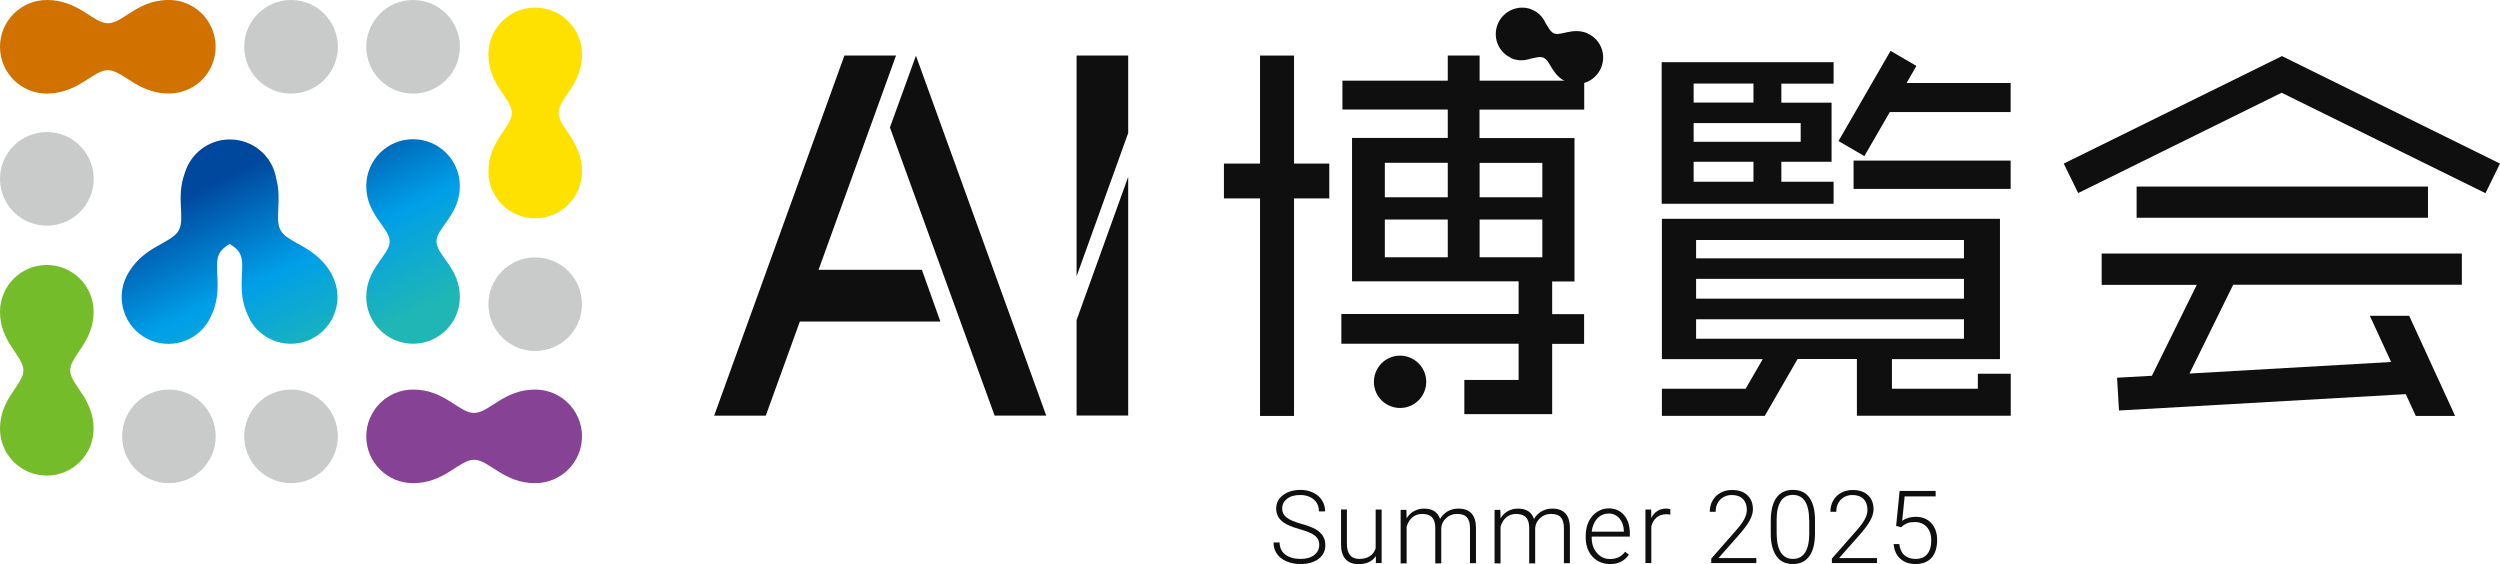 <?xml version="1.0" encoding="UTF-8"?>
<svg id="_レイヤー_1" data-name="レイヤー_1" xmlns="http://www.w3.org/2000/svg" version="1.1" xmlns:xlink="http://www.w3.org/1999/xlink" viewBox="0 0 233.98 52.8">
  <!-- Generator: Adobe Illustrator 29.5.1, SVG Export Plug-In . SVG Version: 2.1.0 Build 141)  -->
  <defs>
    <style>
      .st0 {
        fill: #c9caca;
      }

      .st1 {
        fill: #75bc2a;
      }

      .st2 {
        fill: url(#_名称未設定グラデーション_2);
      }

      .st3 {
        fill: url(#_名称未設定グラデーション);
      }

      .st4 {
        fill: #ffe100;
      }

      .st5 {
        fill: #0f0f0f;
      }

      .st6 {
        fill: #d07100;
      }

      .st7 {
        fill: #864396;
      }
    </style>
    <linearGradient id="_名称未設定グラデーション" data-name="名称未設定グラデーション" x1="41.3" y1="25.69" x2="32.88" y2="42.92" gradientTransform="translate(0 53.68) scale(1 -1)" gradientUnits="userSpaceOnUse">
      <stop offset="0" stop-color="#1fb6b5"/>
      <stop offset=".47" stop-color="#009fe8"/>
      <stop offset="1" stop-color="#00489e"/>
    </linearGradient>
    <linearGradient id="_名称未設定グラデーション_2" data-name="名称未設定グラデーション 2" x1="25.39" y1="17.92" x2="16.97" y2="35.14" gradientTransform="translate(0 53.68) scale(1 -1)" gradientUnits="userSpaceOnUse">
      <stop offset="0" stop-color="#1fb6b5"/>
      <stop offset=".47" stop-color="#009fe8"/>
      <stop offset="1" stop-color="#00489e"/>
    </linearGradient>
  </defs>
  <path class="st7" d="M50.09,36.46c-2.97,0-4.3,2.19-5.72,2.19s-2.74-2.19-5.71-2.19c-2.42,0-4.38,1.96-4.38,4.38s1.96,4.38,4.38,4.38c2.97,0,4.3-2.19,5.71-2.19s2.74,2.19,5.72,2.19c2.42,0,4.38-1.96,4.38-4.38s-1.96-4.38-4.38-4.38Z"/>
  <path class="st0" d="M27.24,45.22c2.42,0,4.38-1.96,4.38-4.38s-1.96-4.38-4.38-4.38-4.38,1.96-4.38,4.38,1.96,4.38,4.38,4.38Z"/>
  <path class="st0" d="M15.81,45.22c2.42,0,4.38-1.96,4.38-4.38s-1.96-4.38-4.38-4.38-4.38,1.96-4.38,4.38,1.96,4.38,4.38,4.38Z"/>
  <path class="st0" d="M38.66,8.76c2.42,0,4.38-1.96,4.38-4.38s-1.96-4.38-4.38-4.38-4.38,1.96-4.38,4.38,1.96,4.38,4.38,4.38Z"/>
  <path class="st0" d="M50.09,32.85c2.42,0,4.38-1.96,4.38-4.38s-1.96-4.38-4.38-4.38-4.38,1.96-4.38,4.38,1.96,4.38,4.38,4.38Z"/>
  <path class="st0" d="M4.39,21.12c2.42,0,4.38-1.96,4.38-4.38s-1.96-4.38-4.38-4.38S0,14.32,0,16.74s1.96,4.38,4.38,4.38Z"/>
  <path class="st3" d="M43.04,17.41c0-2.42-1.96-4.38-4.38-4.38s-4.38,1.96-4.38,4.38c0,2.7,2.19,3.91,2.19,5.19s-2.19,2.49-2.19,5.19c0,2.42,1.96,4.38,4.38,4.38s4.38-1.96,4.38-4.38c0-2.7-2.19-3.91-2.19-5.19s2.19-2.49,2.19-5.19Z"/>
  <path class="st2" d="M31.05,25.66c-.03-.06-.07-.11-.11-.18-.02-.03-.03-.06-.05-.08-1.52-2.44-3.95-2.62-4.63-3.85-.58-1.05.15-2.77-.41-4.85-.35-2.08-2.16-3.65-4.34-3.65-2,0-3.68,1.34-4.22,3.16-.84,2.3.06,4.22-.56,5.35-.68,1.23-3.11,1.41-4.63,3.84-.02.03-.04.07-.06.1-.03.05-.06.1-.09.16-.03.06-.06.11-.09.16-1.09,2.16-.23,4.79,1.92,5.89,2.11,1.07,4.67.27,5.8-1.78,0,0,.03-.04.04-.07.01-.03.03-.04.04-.07.01-.03.03-.06.04-.09,1.31-2.59.16-4.77.85-6.01.2-.35.53-.61.94-.86.41.25.75.51.94.86.69,1.23-.45,3.41.85,5.99.01.03.03.06.04.1.01.03.03.05.04.08.01.02.02.04.03.06,1.13,2.05,3.7,2.85,5.8,1.78,2.16-1.09,3.02-3.73,1.92-5.89-.03-.06-.06-.1-.09-.16h0Z"/>
  <path class="st1" d="M8.76,29.18c0-2.42-1.96-4.38-4.38-4.38s-4.38,1.96-4.38,4.38c0,2.85,2.19,4.13,2.19,5.48s-2.19,2.63-2.19,5.47c0,2.42,1.96,4.38,4.38,4.38s4.38-1.96,4.38-4.38c0-2.85-2.19-4.13-2.19-5.47s2.19-2.63,2.19-5.48Z"/>
  <path class="st4" d="M54.47,5.09c0-2.42-1.96-4.38-4.38-4.38s-4.38,1.96-4.38,4.38c0,2.85,2.19,4.13,2.19,5.48s-2.19,2.63-2.19,5.48c0,2.42,1.96,4.38,4.38,4.38s4.38-1.96,4.38-4.38c0-2.85-2.19-4.13-2.19-5.48s2.19-2.63,2.19-5.48Z"/>
  <path class="st0" d="M27.24,8.76c2.42,0,4.38-1.96,4.38-4.38s-1.96-4.38-4.38-4.38-4.38,1.96-4.38,4.38,1.96,4.38,4.38,4.38Z"/>
  <path class="st6" d="M17.79.47C17.16.15,16.48,0,15.81,0h-.06C15.69,0,15.63,0,15.58,0c-2.81.11-4.11,2.18-5.48,2.18S7.36,0,4.39,0C1.97,0,0,1.96,0,4.38s1.96,4.38,4.38,4.38c.08,0,.15,0,.22-.01,2.82-.11,4.12-2.18,5.49-2.18s2.63,1.99,5.34,2.17c.09,0,.2.01.29.01h.09c1.59,0,3.13-.87,3.9-2.39,1.09-2.16.23-4.79-1.92-5.89h0Z"/>
  <path class="st5" d="M213.57,5.25h0s0,0,0,0l-20.42,10.06,1.35,2.76,19.04-9.39,19.08,9.4,1.36-2.77-20.41-10.06Z"/>
  <path class="st5" d="M227.24,17.46h-27.27v2.92h27.27v-2.92Z"/>
  <path class="st5" d="M196.71,26.66h8.89l-4.2,8.51-3.26.18.18,3.07,26.84-1.53.94,2.04h3.68l-4.3-9.37h-3.68l1.99,4.32-18.87,1.08,4.09-8.31h21.4v-2.92h-33.71v2.92Z"/>
  <path class="st5" d="M178.44,7.77l.92-1.6-2.42-1.41-4.87,8.44,2.42,1.41,2.38-4.12h11.31v-2.72h-9.74Z"/>
  <path class="st5" d="M188.18,15.03h-14.7v2.65h14.7v-2.65Z"/>
  <path class="st5" d="M171.61,17.01h-4.89v-1.87h4.7v-5.53h-4.7v-1.78h4.89v-2.01h-16.09v13.25h16.09v-2.06ZM158.51,7.82h5.6v1.78h-5.6v-1.78ZM158.51,11.52h10.02v1.75h-10.02v-1.75ZM158.51,15.14h5.6v1.87h-5.6v-1.87Z"/>
  <path class="st5" d="M185.1,36.38h-8.03v-2.77h10.11v-13.13h-31.64v13.13h9.44l-1.6,2.77h-7.84v2.54h9.63l3.07-5.32h5.55v5.31h14.4v-3.93h-3.08v1.39h0ZM158.74,22.46h25.07v1.72h-25.07v-1.72ZM158.74,26.1h25.07v1.85h-25.07v-1.85ZM158.74,29.88h25.07v1.82h-25.07v-1.82Z"/>
  <path class="st5" d="M121.11,5.2h-3.18v10.11h-3.38v3.26h3.38v20.36h3.18v-20.36h3.3v-3.26h-3.3V5.2Z"/>
  <path class="st5" d="M148.27,10.25v-2.7h-9.79v-2.35h-2.98v2.35h-9.86v2.7h9.86v2.66h-8.96v13.42h15.59v3.06h-16.59v2.78h16.59v3.39h-5.08v3.2h8.22v-6.58h2.99v-2.78h-2.99v-3.06h2.09v-13.42h-8.89v-2.66h9.79ZM135.5,24.08h-5.89v-3.53h5.89v3.53ZM135.5,18.46h-5.89v-3.22h5.89v3.22ZM144.35,24.08h-5.87v-3.53h5.87v3.53ZM144.35,15.24v3.22h-5.87v-3.22h5.87Z"/>
  <path class="st5" d="M132.14,33.55c-1.21-.61-2.68-.13-3.29,1.08s-.13,2.68,1.08,3.29c1.21.61,2.68.13,3.29-1.08.61-1.21.13-2.68-1.08-3.29Z"/>
  <path class="st5" d="M148.58,3.12c-1.39-.59-2.49.28-3.15,0-.32-.14-.52-.55-.8-1-.24-.53-.66-.97-1.23-1.21-.02-.01-.05-.01-.07-.02-.02-.01-.04-.03-.06-.04h0c-1.21-.42-2.56.16-3.08,1.37-.51,1.21,0,2.58,1.14,3.15h0s.04.03.06.04c.03.01.04.03.06.04.57.25,1.18.24,1.73.06.52-.11.96-.25,1.28-.11.65.28.79,1.68,2.17,2.27,1.24.53,2.68-.06,3.21-1.31.54-1.25-.03-2.7-1.27-3.23h.01Z"/>
  <path class="st5" d="M86.28,25.25h-9.67l7.25-20.05h-4.83l-12.19,33.7h4.83l3.19-8.81h13.15l-1.73-4.84Z"/>
  <path class="st5" d="M85.73,5.2l-2.44,6.73,9.8,26.97h4.83l-12.2-33.7Z"/>
  <path class="st5" d="M100.76,5.2v20.66l4.83-13.41v-7.25h-4.83Z"/>
  <path class="st5" d="M100.76,38.89h4.83v-22.34l-4.83,13.41v8.94Z"/>
  <path class="st5" d="M123.48,51.04c0-.37-.13-.67-.39-.89-.27-.22-.74-.42-1.44-.62-.7-.2-1.21-.41-1.53-.64-.46-.33-.68-.76-.68-1.29s.22-.94.64-1.26.97-.49,1.63-.49c.45,0,.85.09,1.2.26.35.17.63.41.82.72.2.31.29.65.29,1.03h-.58c0-.46-.16-.84-.48-1.11s-.74-.42-1.27-.42-.92.11-1.23.35c-.3.23-.46.53-.46.91,0,.34.14.63.41.84.27.22.72.4,1.32.58.61.16,1.06.34,1.38.51.31.18.54.39.7.64.16.25.23.54.23.87,0,.53-.21.96-.64,1.28-.42.32-.99.48-1.68.48-.47,0-.91-.08-1.31-.25-.4-.17-.7-.41-.91-.72-.21-.3-.31-.66-.31-1.05h.57c0,.47.18.85.53,1.13.35.27.83.41,1.42.41.53,0,.95-.11,1.27-.35.32-.23.48-.54.48-.92h.02Z"/>
  <path class="st5" d="M128.75,52.07c-.33.49-.87.73-1.6.73-.53,0-.94-.16-1.22-.47-.28-.31-.42-.77-.42-1.38v-3.27h.55v3.2c0,.96.39,1.43,1.16,1.43s1.31-.33,1.53-.99v-3.63h.56v5.01h-.54v-.63h0Z"/>
  <path class="st5" d="M131.63,47.69l.02.82c.18-.3.42-.53.7-.68.28-.15.59-.23.92-.23.79,0,1.29.32,1.51.97.18-.31.42-.55.72-.72.3-.17.63-.25.99-.25,1.08,0,1.63.59,1.65,1.76v3.35h-.56v-3.3c0-.45-.1-.78-.29-.99-.19-.22-.5-.32-.93-.32-.4,0-.73.13-1.01.39-.27.25-.43.56-.46.92v3.32h-.56v-3.35c0-.43-.11-.75-.3-.96-.2-.21-.51-.32-.92-.32-.35,0-.65.1-.9.3-.25.2-.44.49-.56.89v3.44h-.56v-5.01h.54Z"/>
  <path class="st5" d="M140.42,47.69l.02.82c.18-.3.42-.53.7-.68.28-.15.59-.23.92-.23.79,0,1.29.32,1.51.97.18-.31.42-.55.72-.72.3-.17.63-.25.99-.25,1.08,0,1.63.59,1.65,1.76v3.35h-.56v-3.3c0-.45-.1-.78-.29-.99-.19-.22-.5-.32-.93-.32-.4,0-.73.13-1.01.39-.27.25-.43.56-.46.92v3.32h-.56v-3.35c0-.43-.11-.75-.3-.96-.2-.21-.51-.32-.92-.32-.35,0-.65.1-.9.3-.25.2-.44.49-.56.89v3.44h-.56v-5.01h.54Z"/>
  <path class="st5" d="M150.65,52.79c-.42,0-.81-.11-1.16-.32-.34-.21-.61-.5-.8-.88-.19-.37-.28-.8-.28-1.27v-.2c0-.48.1-.92.28-1.3.18-.39.45-.69.78-.91.34-.22.7-.33,1.08-.33.61,0,1.09.21,1.45.63.35.42.54.98.54,1.7v.31h-3.57v.11c0,.57.16,1.04.49,1.42.32.38.73.57,1.23.57.3,0,.56-.06.79-.16.23-.11.43-.28.62-.52l.35.27c-.4.59-1,.89-1.78.89h0ZM150.55,48.07c-.42,0-.77.15-1.06.46-.28.3-.46.72-.52,1.23h3.01v-.06c-.01-.48-.15-.87-.41-1.18-.26-.3-.6-.46-1.02-.46Z"/>
  <path class="st5" d="M156.31,48.16c-.12-.02-.24-.03-.37-.03-.35,0-.64.1-.88.29-.24.2-.41.47-.51.84v3.44h-.55v-5.01h.54v.8c.3-.6.77-.89,1.42-.89.15,0,.28.02.37.06v.51s-.02,0-.02,0Z"/>
  <path class="st5" d="M164.39,52.7h-4.23v-.42l2.31-2.63c.39-.44.65-.8.8-1.1.15-.29.22-.57.22-.84,0-.42-.13-.77-.37-1.01-.25-.25-.6-.37-1.03-.37s-.82.15-1.1.44c-.28.29-.42.66-.42,1.13h-.55c0-.38.08-.73.26-1.04.17-.31.42-.56.73-.73.32-.18.68-.27,1.08-.27.62,0,1.1.16,1.45.49.35.32.52.77.52,1.32,0,.32-.1.66-.3,1.03-.2.37-.54.84-1.04,1.4l-1.88,2.13h3.54v.47h0Z"/>
  <path class="st5" d="M169.87,49.89c0,.95-.18,1.68-.53,2.16-.35.49-.87.74-1.54.74s-1.18-.24-1.53-.73c-.35-.48-.54-1.19-.54-2.11v-1.21c0-.95.18-1.66.53-2.16.35-.49.87-.73,1.54-.73s1.18.23,1.53.71c.35.47.53,1.16.54,2.08v1.24h0ZM169.32,48.67c0-.77-.13-1.35-.38-1.75-.25-.39-.63-.6-1.14-.6s-.88.2-1.13.58c-.25.39-.39.96-.39,1.71v1.32c0,.77.13,1.36.39,1.77.26.41.64.61,1.14.61s.87-.2,1.13-.59c.25-.4.39-.98.39-1.75v-1.3h0Z"/>
  <path class="st5" d="M175.68,52.7h-4.23v-.42l2.31-2.63c.39-.44.65-.8.8-1.1.15-.29.22-.57.22-.84,0-.42-.13-.77-.37-1.01-.25-.25-.6-.37-1.03-.37s-.82.15-1.1.44c-.28.29-.42.66-.42,1.13h-.55c0-.38.08-.73.26-1.04.17-.31.42-.56.73-.73.32-.18.68-.27,1.08-.27.62,0,1.1.16,1.45.49.35.32.52.77.52,1.32,0,.32-.1.66-.3,1.03-.2.37-.54.84-1.04,1.4l-1.88,2.13h3.54v.47h0Z"/>
  <path class="st5" d="M177.46,49.24l.33-3.29h3.37v.51h-2.9l-.23,2.28c.36-.25.79-.37,1.27-.37.61,0,1.1.2,1.46.6.36.39.54.92.54,1.58,0,.71-.18,1.26-.52,1.65-.35.39-.85.59-1.49.59-.59,0-1.06-.16-1.43-.49-.37-.33-.58-.78-.63-1.38h.53c.05.46.21.81.47,1.04.26.23.61.35,1.05.35.48,0,.85-.15,1.1-.46.25-.3.37-.74.37-1.31,0-.49-.14-.9-.41-1.21-.28-.31-.65-.47-1.13-.47-.27,0-.49.03-.68.1-.2.07-.4.2-.61.39l-.44-.13v.02Z"/>
</svg>